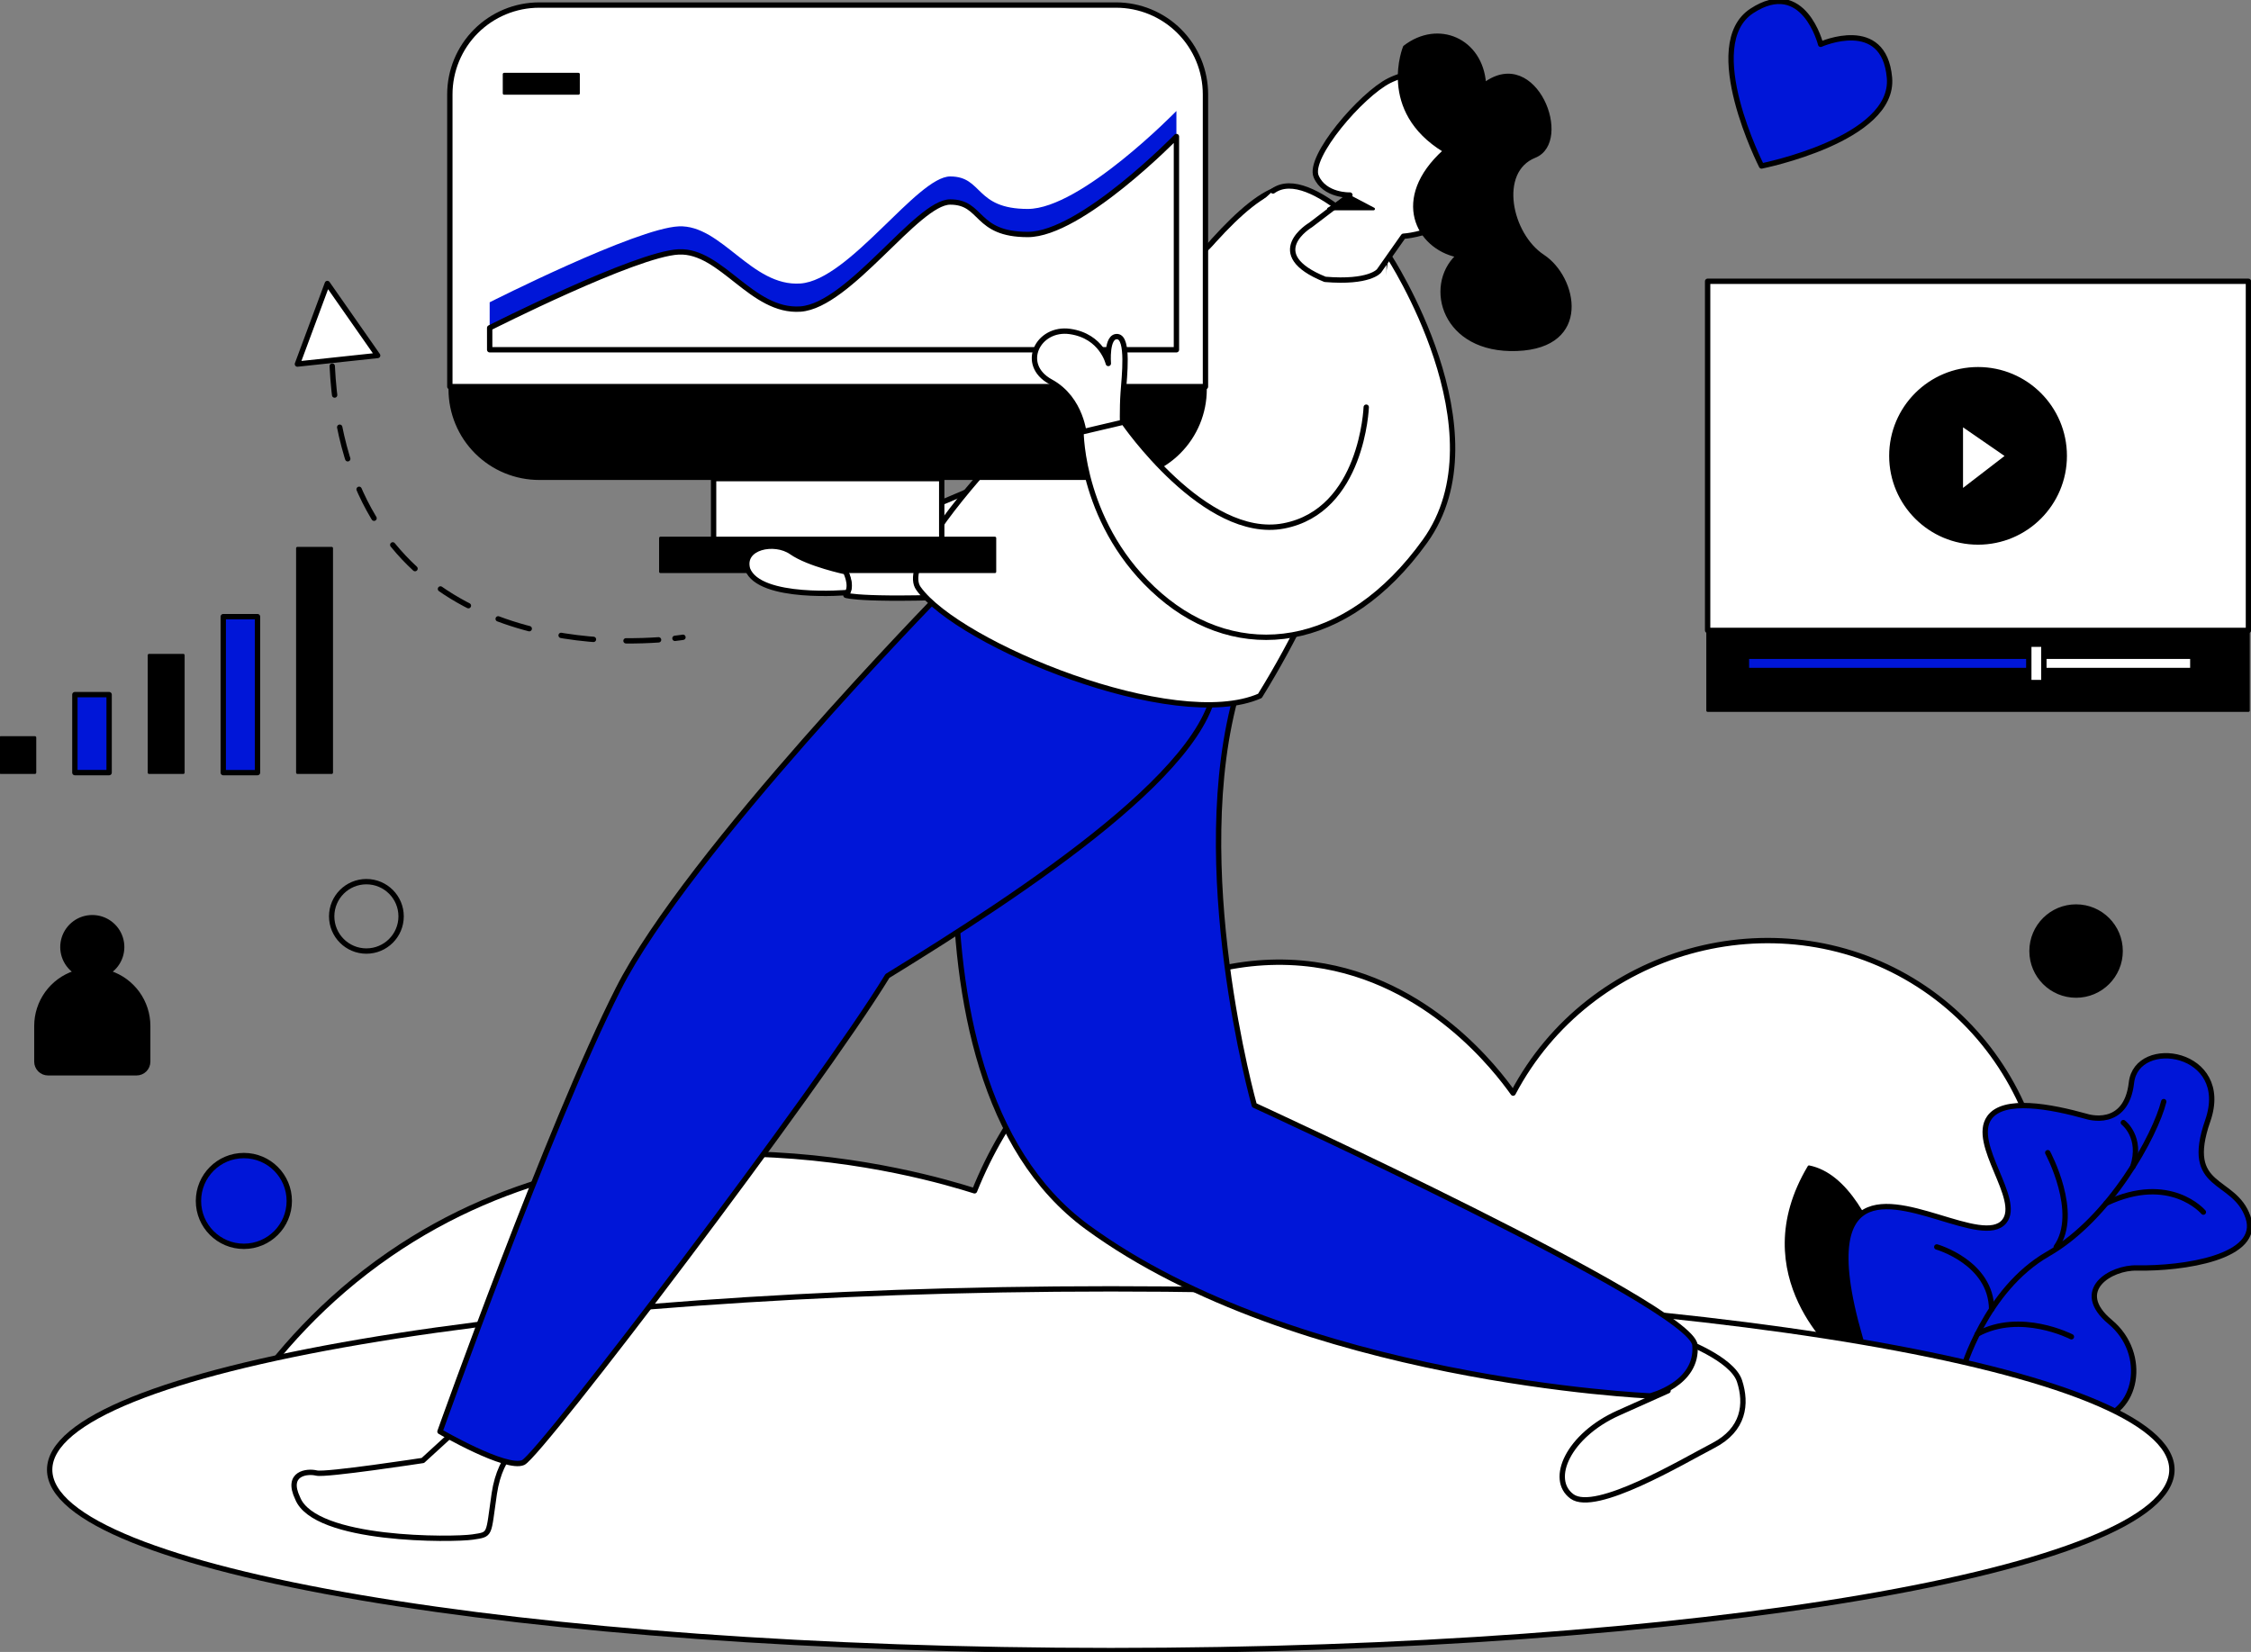 <?xml version="1.0" encoding="UTF-8"?> <svg xmlns="http://www.w3.org/2000/svg" width="842" height="618" viewBox="0 0 842 618" fill="none"><rect x="0" y="0" width="842" height="618" fill="#808080" stroke="none"/><g clip-path="url(#clip0_99_1863)"><path d="M91.223 524.352C103.497 506.407 121.024 486.242 145.753 469.206C236.228 406.881 345.875 439.597 364.533 445.495C387.748 387.71 441.446 353.95 491.566 360.851C534.535 366.774 560.001 400.54 565.991 408.944C594.602 354.702 663.839 335.753 715.261 366.84C766.88 398.042 782.116 468.5 746.93 519.009L91.223 524.352Z" fill="white" stroke="black" stroke-width="2" stroke-linecap="round" stroke-linejoin="round"></path><path d="M687.927 507.013C687.927 507.013 652.186 477.455 676.653 436.49C704.713 442.04 714.307 510.146 714.307 510.146L687.927 507.013Z" fill="black" stroke="black" stroke-linecap="round" stroke-linejoin="round"></path><path d="M700.371 514.797C686.149 473.933 689.54 459.374 696.207 454.177C709.612 443.734 741.75 466.749 749.703 456.952C756.431 448.689 737.086 427.964 744.152 418.106C749.497 410.64 766.863 413.859 780.625 417.708C780.625 417.708 795.291 422.465 797.28 405.03C799.268 387.595 834.934 393.144 825.819 419.292C816.705 445.44 835.731 440.294 840.884 455.348C846.037 470.402 816.614 474.67 799.258 474.362C789.669 474.1 775.079 482.686 789.351 494.572C803.624 506.458 799.657 529.039 783.401 531.021C767.145 533.004 700.371 514.797 700.371 514.797Z" fill="#0016D8" stroke="black" stroke-width="2" stroke-linecap="round" stroke-linejoin="round"></path><path d="M734.082 512.737C734.082 512.737 742.662 482.529 766.018 469.134C789.375 455.74 806.226 424.674 809.36 412.127" stroke="black" stroke-width="2" stroke-linecap="round" stroke-linejoin="round"></path><path d="M486.914 71.344C463.819 57.314 407.007 160.639 387.633 171.263C352.27 190.696 309.594 203.263 309.594 203.263C309.594 203.263 321.095 216.622 316.417 222.701C316.417 222.701 322.665 225.092 372.149 222.701C421.633 220.31 441.205 142.119 441.205 142.119" fill="white"></path><path d="M486.914 71.344C463.819 57.314 407.007 160.639 387.633 171.263C352.27 190.696 309.594 203.263 309.594 203.263C309.594 203.263 321.095 216.622 316.417 222.701C316.417 222.701 322.665 225.092 372.149 222.701C421.633 220.31 441.205 142.119 441.205 142.119" stroke="black" stroke-width="2" stroke-linecap="round" stroke-linejoin="round"></path><path d="M415.496 617.496C634.71 617.496 812.418 587.203 812.418 549.834C812.418 512.465 634.71 482.172 415.496 482.172C196.282 482.172 18.574 512.465 18.574 549.834C18.574 587.203 196.282 617.496 415.496 617.496Z" fill="white" stroke="black" stroke-width="2" stroke-linecap="round" stroke-linejoin="round"></path><path d="M628.865 501.266C628.865 501.266 647.896 508.107 650.677 516.658C653.458 525.209 652.388 534.819 640.841 540.808C629.294 546.796 596.787 566.244 588.016 559.832C579.245 553.42 586.734 536.963 605.342 528.624L623.944 520.29L620.522 517.51L628.865 501.266Z" fill="white" stroke="black" stroke-width="2" stroke-linecap="round" stroke-linejoin="round"></path><path d="M366.709 231.818C366.709 231.818 328.106 401.574 406.71 459.086C485.314 516.598 617.253 522.218 617.253 522.218C617.253 522.218 635.29 517.829 633.993 503.188C632.696 488.548 469.174 413.49 469.174 413.49C469.174 413.49 443.905 323.691 462.856 258.476" fill="#0016D8"></path><path d="M366.709 231.818C366.709 231.818 328.106 401.574 406.71 459.086C485.314 516.598 617.253 522.218 617.253 522.218C617.253 522.218 635.29 517.829 633.993 503.188C632.696 488.548 469.174 413.49 469.174 413.49C469.174 413.49 443.905 323.691 462.856 258.476" stroke="black" stroke-width="2" stroke-linecap="round" stroke-linejoin="round"></path><path d="M196.227 539.097C196.227 539.097 187.244 542.946 184.892 558.772C182.54 574.598 183.822 573.947 176.767 575.017C169.711 576.086 117.719 576.727 111.325 560.482C106.833 551.079 114.959 550.221 118.39 551.079C121.822 551.936 158.169 546.377 158.169 546.377L170.786 534.834L196.227 539.097Z" fill="white" stroke="black" stroke-width="2" stroke-linecap="round" stroke-linejoin="round"></path><path d="M351.26 222.701C351.26 222.701 257.217 318.796 231.252 370.012C205.286 421.228 164.578 535.55 164.578 535.55C164.578 535.55 189.378 549.954 195.692 547.154C202.005 544.354 306.722 406.497 331.956 365.114C382.136 334.254 458.631 284.451 454.422 251.482" fill="#0016D8"></path><path d="M351.26 222.701C351.26 222.701 257.217 318.796 231.252 370.012C205.286 421.228 164.578 535.55 164.578 535.55C164.578 535.55 189.378 549.954 195.692 547.154C202.005 544.354 306.722 406.497 331.956 365.114C382.136 334.254 458.631 284.451 454.422 251.482" stroke="black" stroke-width="2" stroke-linecap="round" stroke-linejoin="round"></path><path d="M443.16 101.684C399.616 141.494 333.377 205.831 343.546 220.128C358.515 241.171 439.436 274.371 471.276 260.341C525.08 173.367 519.468 95.741 519.468 95.741C519.468 95.741 490.282 61.315 476.172 71.44" fill="white"></path><path d="M443.16 101.684C399.616 141.494 333.377 205.831 343.546 220.128C358.515 241.171 439.436 274.371 471.276 260.341C525.08 173.367 519.468 95.741 519.468 95.741C519.468 95.741 490.282 61.315 476.172 71.44" stroke="black" stroke-width="2" stroke-linecap="round" stroke-linejoin="round"></path><path d="M450.912 35.313C450.914 30.924 450.05 26.579 448.371 22.524C446.692 18.469 444.23 14.784 441.126 11.68C438.022 8.577 434.337 6.115 430.281 4.435C426.225 2.755 421.878 1.891 417.487 1.891H201.691C197.3 1.891 192.953 2.755 188.897 4.435C184.841 6.115 181.156 8.577 178.052 11.68C174.948 14.784 172.486 18.469 170.807 22.524C169.128 26.579 168.264 30.924 168.266 35.313V144.641H450.912V35.313Z" fill="white" stroke="black" stroke-width="2" stroke-linecap="round" stroke-linejoin="round"></path><path d="M168.266 144.643V145.652C168.267 154.512 171.789 163.009 178.057 169.274C184.326 175.539 192.827 179.059 201.691 179.059H417.487C426.351 179.059 434.852 175.539 441.121 169.274C447.389 163.009 450.911 154.512 450.912 145.652V144.643H168.266Z" fill="black" stroke="black" stroke-linecap="round" stroke-linejoin="round"></path><path d="M352.257 179.049H266.926V202.351H352.257V179.049Z" fill="white" stroke="black" stroke-width="2" stroke-linecap="round" stroke-linejoin="round"></path><path d="M372.144 201.281H247.039V213.894H372.144V201.281Z" fill="black" stroke="black" stroke-linecap="round" stroke-linejoin="round"></path><path d="M183.165 113.09C183.165 113.09 237.893 85.399 253.881 84.683C269.869 83.966 281.159 107.339 299.413 106.058C317.668 104.776 343.119 66.011 355.433 66.011C367.747 66.011 364.517 78.165 384.447 78.165C404.377 78.165 440.043 41.523 440.043 41.523V130.843H183.16L183.165 113.09Z" fill="#0016D8"></path><path d="M183.164 122.652C183.164 122.652 237.892 94.956 253.88 94.239C269.868 93.523 281.158 116.896 299.412 115.614C317.667 114.333 343.118 75.568 355.432 75.568C367.746 75.568 364.516 87.721 384.446 87.721C404.376 87.721 440.052 51.08 440.052 51.08V130.845H183.169L183.164 122.652Z" fill="white" stroke="black" stroke-width="2" stroke-linecap="round" stroke-linejoin="round"></path><path d="M405.594 163.127C405.594 163.127 404.741 149.233 392.977 142.821C381.212 136.409 388.273 122.304 400.249 124.014C412.225 125.724 414.577 135.98 414.577 135.98C414.577 135.98 413.719 125.507 417.999 125.936C422.278 126.365 420.562 140.934 420.139 146.902C419.715 152.871 419.922 160.135 419.922 160.135C419.922 160.135 410.085 162.915 405.594 163.127Z" fill="white" stroke="black" stroke-width="2" stroke-linecap="round" stroke-linejoin="round"></path><path d="M519.469 95.742C519.469 95.742 562.513 161.422 533.035 202.467C503.556 243.512 463.323 248.209 433.844 222.702C404.366 197.195 404.371 161.659 404.371 161.659L420.279 157.921C420.279 157.921 450.681 202.361 480.164 196.751C509.648 191.141 511.046 152.331 511.046 152.331" fill="white"></path><path d="M519.469 95.742C519.469 95.742 562.513 161.422 533.035 202.467C503.556 243.512 463.323 248.209 433.844 222.702C404.366 197.195 404.371 161.659 404.371 161.659L420.279 157.921C420.279 157.921 450.681 202.361 480.164 196.751C509.648 191.141 511.046 152.331 511.046 152.331" stroke="black" stroke-width="2" stroke-linecap="round" stroke-linejoin="round"></path><path d="M490.225 84.169C490.225 84.169 472.016 94.965 495.645 104.51C512.335 105.912 515.833 101.352 515.833 101.352L524.957 88.376C524.957 88.376 556.54 86.621 554.082 55.08C551.625 23.539 530.09 24.917 519.628 30.178C509.166 35.44 489.165 58.748 492.325 66.032C495.484 73.317 504.942 72.964 504.942 72.964L490.225 84.169Z" fill="white" stroke="black" stroke-width="2" stroke-linecap="round" stroke-linejoin="round"></path><path d="M525.313 17.53C525.313 17.53 515.421 41.382 540.196 56.461C520.403 74.346 530.229 92.583 544.965 95.741C533.035 106.966 539.702 131.862 567.424 130.813C595.146 129.764 589.534 103.808 577.25 95.741C564.966 87.674 560.055 64.175 574.091 58.565C588.126 52.955 574.469 17.333 555.372 31.287C554.186 14.806 537.95 7.713 525.313 17.53Z" fill="black" stroke="black" stroke-linecap="round" stroke-linejoin="round"></path><path d="M137.052 355.797C144.224 355.797 150.037 349.985 150.037 342.816C150.037 335.648 144.224 329.836 137.052 329.836C129.88 329.836 124.066 335.648 124.066 342.816C124.066 349.985 129.88 355.797 137.052 355.797Z" stroke="black" stroke-width="2" stroke-linecap="round" stroke-linejoin="round"></path><path d="M776.568 372.772C785.948 372.772 793.551 365.172 793.551 355.796C793.551 346.421 785.948 338.82 776.568 338.82C767.189 338.82 759.586 346.421 759.586 355.796C759.586 365.172 767.189 372.772 776.568 372.772Z" fill="black" stroke="black" stroke-linecap="round" stroke-linejoin="round"></path><path d="M91.221 466.259C100.6 466.259 108.203 458.658 108.203 449.283C108.203 439.907 100.6 432.307 91.221 432.307C81.842 432.307 74.238 439.907 74.238 449.283C74.238 458.658 81.842 466.259 91.221 466.259Z" fill="#0016D8" stroke="black" stroke-width="2" stroke-linecap="round" stroke-linejoin="round"></path><path d="M774.825 500.091C774.825 500.091 755.798 490.263 739.648 499.082" stroke="black" stroke-width="2" stroke-linecap="round" stroke-linejoin="round"></path><path d="M724.461 466.496C724.461 466.496 744.82 472.298 744.976 489.814" stroke="black" stroke-width="2" stroke-linecap="round" stroke-linejoin="round"></path><path d="M765.977 431.232C765.977 431.232 778.139 453.743 769.156 466.496" stroke="black" stroke-width="2" stroke-linecap="round" stroke-linejoin="round"></path><path d="M824.185 453.461C824.185 453.461 811.82 438.831 787.848 450.132" stroke="black" stroke-width="2" stroke-linecap="round" stroke-linejoin="round"></path><path d="M794.25 419.973C794.25 419.973 801.386 425.361 797.783 436.495" stroke="black" stroke-width="2" stroke-linecap="round" stroke-linejoin="round"></path><path d="M504.526 73.277L513.807 78.166H496.91L504.526 73.277Z" fill="black" stroke="black" stroke-linecap="round" stroke-linejoin="round"></path><path d="M841.041 105.236H638.75V235.834H841.041V105.236Z" fill="white" stroke="black" stroke-width="2" stroke-linecap="round" stroke-linejoin="round"></path><path d="M841.041 235.834H638.75V265.821H841.041V235.834Z" fill="black" stroke="black" stroke-linecap="round" stroke-linejoin="round"></path><path d="M739.901 203.269C757.988 203.269 772.65 188.615 772.65 170.538C772.65 152.461 757.988 137.807 739.901 137.807C721.814 137.807 707.152 152.461 707.152 170.538C707.152 188.615 721.814 203.269 739.901 203.269Z" fill="black" stroke="black" stroke-linecap="round" stroke-linejoin="round"></path><path d="M733.281 157.961V184.563L751.51 170.538L733.281 157.961Z" fill="white" stroke="black" stroke-width="2" stroke-linecap="round" stroke-linejoin="round"></path><path d="M820.233 245.51H653.27V250.832H820.233V245.51Z" fill="white" stroke="black" stroke-width="2" stroke-linecap="round" stroke-linejoin="round"></path><path d="M760.383 245.51H653.27V250.832H760.383V245.51Z" fill="#0016D8" stroke="black" stroke-width="2" stroke-linecap="round" stroke-linejoin="round"></path><path d="M764.526 240.994H758.879V255.342H764.526V240.994Z" fill="white" stroke="black" stroke-width="2" stroke-linecap="round" stroke-linejoin="round"></path><path d="M13.063 275.91H0.254V289.042H13.063V275.91Z" fill="black" stroke="black" stroke-linecap="round" stroke-linejoin="round"></path><path d="M40.817 259.867H28.008V289.042H40.817V259.867Z" fill="#0016D8" stroke="black" stroke-width="2" stroke-linecap="round" stroke-linejoin="round"></path><path d="M68.563 245.121H55.754V289.047H68.563V245.121Z" fill="black" stroke="black" stroke-linecap="round" stroke-linejoin="round"></path><path d="M96.317 230.693H83.508V289.043H96.317V230.693Z" fill="#0016D8" stroke="black" stroke-width="2" stroke-linecap="round" stroke-linejoin="round"></path><path d="M124.063 205.09H111.254V289.042H124.063V205.09Z" fill="black" stroke="black" stroke-linecap="round" stroke-linejoin="round"></path><path d="M41.182 363.661C43.168 362.25 44.654 360.244 45.426 357.933C46.197 355.622 46.214 353.126 45.472 350.805C44.732 348.485 43.272 346.459 41.304 345.022C39.336 343.585 36.962 342.811 34.525 342.811C32.088 342.811 29.714 343.585 27.746 345.022C25.778 346.459 24.318 348.485 23.577 350.805C22.836 353.126 22.853 355.622 23.624 357.933C24.395 360.244 25.882 362.25 27.868 363.661C23.627 365.062 19.936 367.764 17.319 371.382C14.703 375 13.294 379.351 13.293 383.816V397.175C13.294 398.413 13.787 399.6 14.664 400.475C15.54 401.35 16.728 401.841 17.966 401.841H51.084C52.322 401.841 53.509 401.35 54.385 400.474C55.26 399.599 55.752 398.412 55.752 397.175V383.816C55.752 379.352 54.344 375.001 51.729 371.382C49.113 367.764 45.422 365.062 41.182 363.661V363.661Z" fill="black" stroke="black" stroke-linecap="round" stroke-linejoin="round"></path><path d="M706.767 29.073C704.748 5.973 681.028 16.577 681.028 16.577C681.028 16.577 674.709 -8.612 655.289 4.076C635.869 16.764 658.918 62.092 658.918 62.092C658.918 62.092 708.795 52.179 706.767 29.073Z" fill="#0016D8" stroke="black" stroke-width="2" stroke-linecap="round" stroke-linejoin="round"></path><path d="M317.03 221.657C317.03 221.657 284.12 224.583 279.629 212.935C277.277 204.596 289.682 202.028 296.096 206.518C302.511 211.008 316.314 213.903 316.314 213.903C316.314 213.903 318.802 218.736 317.03 221.657Z" fill="white" stroke="black" stroke-width="2" stroke-linecap="round" stroke-linejoin="round"></path><path d="M255.467 238.412C255.467 238.412 254.402 238.589 252.469 238.811" stroke="black" stroke-width="2" stroke-linecap="round" stroke-linejoin="round"></path><path d="M246.342 239.37C217.413 241.388 129.372 239.012 124.27 136.959" stroke="black" stroke-width="2" stroke-linecap="round" stroke-linejoin="round" stroke-dasharray="12.19 12.19"></path><path d="M124.154 133.871C124.124 132.862 124.098 131.853 124.078 130.844" stroke="black" stroke-width="2" stroke-linecap="round" stroke-linejoin="round"></path><path d="M111.254 136.197L141.262 132.988L122.448 106.059L111.254 136.197Z" fill="white" stroke="black" stroke-width="2" stroke-linecap="round" stroke-linejoin="round"></path><path d="M216.386 27.742H188.562V34.936H216.386V27.742Z" fill="black" stroke="black" stroke-linecap="round" stroke-linejoin="round"></path></g><defs><clipPath id="clip0_99_1863"><rect width="842" height="618" fill="white"></rect></clipPath></defs></svg> 